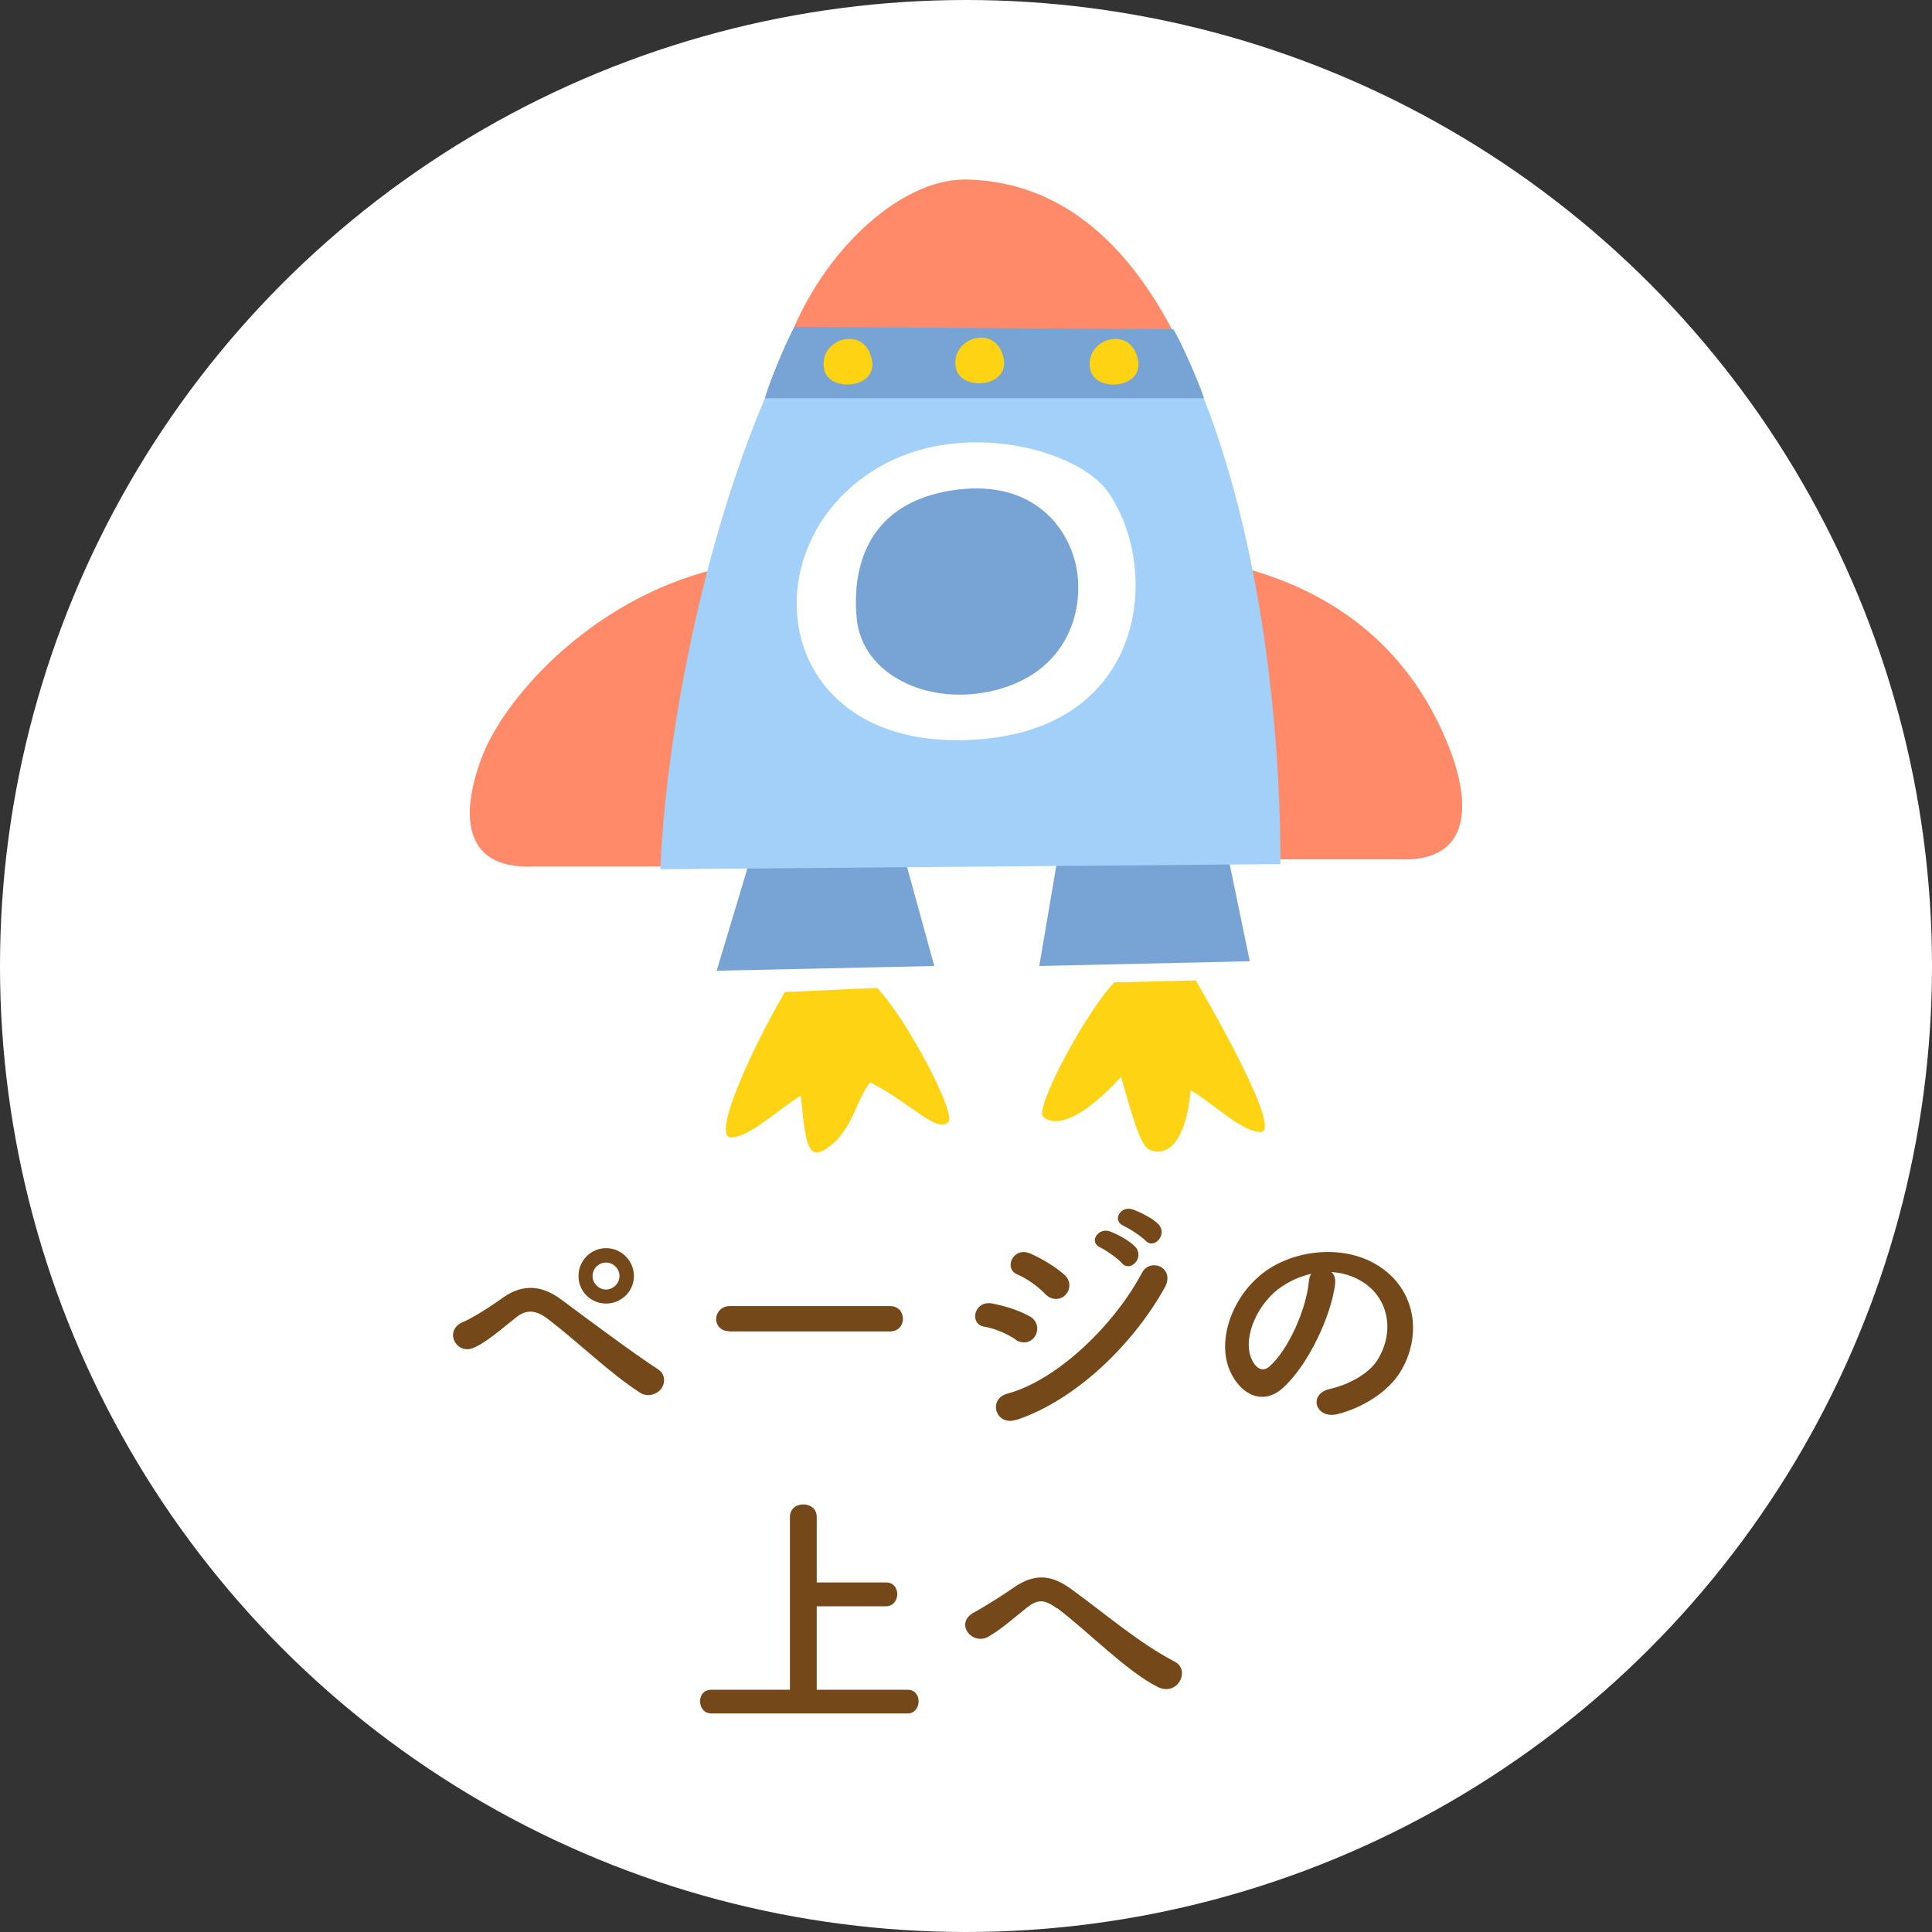 <?xml version="1.0" encoding="UTF-8"?><svg id="_レイヤー_2" xmlns="http://www.w3.org/2000/svg" viewBox="0 0 106 106"><rect x="0" y="0" width="106" height="106" fill="#333333" stroke="none"/><defs><style>.cls-1{fill:#fe8a69;}.cls-2{fill:#fff;}.cls-3{fill:#fdd313;}.cls-4{fill:#744818;}.cls-5{fill:#a2d0f8;}.cls-6{fill:#77a4d5;}</style></defs><g id="data"><g><circle class="cls-2" cx="53" cy="53" r="53"/><g><path class="cls-4" d="M35.1,76.4c-1.68-1.09-3.25-2.66-5.06-4.05-.66-.5-1.18-.5-1.71-.08-1.04,.83-1.71,1.41-2.35,1.68-.95,.41-1.68-.97-.55-1.43,.36-.15,1.22-.64,2.17-1.33,1.16-.81,2.21-.62,3.18,.1,1.12,.83,3.85,2.88,5.34,3.85,.41,.27,.38,.78,.14,1.08-.24,.29-.74,.46-1.16,.18Zm-1.85-4.88c-.84,0-1.51-.67-1.51-1.51s.67-1.53,1.51-1.53,1.53,.69,1.53,1.53-.69,1.51-1.53,1.51Zm0-2.25c-.41,0-.74,.34-.74,.74s.34,.74,.74,.74,.74-.34,.74-.74-.34-.74-.74-.74Z"/><path class="cls-4" d="M40.03,73.04c-.5,0-.74-.34-.74-.67s.27-.71,.74-.71h8.8c.48,0,.71,.35,.71,.7s-.24,.69-.71,.69h-8.8Z"/><path class="cls-4" d="M55.74,73.5c-.52-.34-1.16-.62-1.74-.71-.84-.14-.57-1.47,.45-1.27,.66,.13,1.42,.35,2.04,.7,.45,.24,.5,.73,.32,1.05-.18,.34-.62,.53-1.08,.24Zm0,4.4c-1.11,.36-1.57-1.15-.46-1.44,2.79-.76,5.9-3.84,7.37-6.62,.46-.87,1.86-.29,1.25,.81-1.79,3.21-4.97,6.21-8.15,7.26Zm1.62-6.89c-.43-.45-1-.85-1.53-1.08-.8-.32-.24-1.57,.71-1.15,.62,.28,1.33,.69,1.86,1.16,.38,.34,.32,.81,.07,1.09-.25,.28-.74,.36-1.12-.03Zm3.04-2.55c-.71-.29-.15-1.13,.49-.9,.38,.14,1.08,.5,1.39,.84,.55,.59-.27,1.44-.73,.9-.18-.22-.87-.71-1.15-.84Zm1.28-1.19c-.71-.28-.21-1.13,.45-.92,.38,.13,1.09,.48,1.41,.8,.56,.56-.22,1.44-.7,.91-.2-.21-.88-.67-1.16-.78Z"/><path class="cls-4" d="M73.25,70.45c-.22,1.78-1.48,4.43-2.83,5.67-1.08,1-2.26,.45-2.87-.76-.88-1.74,.06-4.34,1.93-5.65,1.72-1.19,4.29-1.39,6.05-.32,2.17,1.3,2.52,3.88,1.3,5.88-.66,1.08-2.03,1.95-3.42,2.31-1.23,.32-1.67-1.09-.46-1.37,1.06-.24,2.14-.84,2.61-1.57,.99-1.57,.62-3.4-.77-4.29-.55-.35-1.13-.52-1.74-.56,.15,.14,.24,.36,.2,.64Zm-3.11,.27c-1.3,1.01-2,2.87-1.42,3.95,.21,.41,.57,.62,.92,.31,1.05-.92,2.03-3.15,2.17-4.66,.01-.17,.06-.32,.13-.43-.64,.14-1.27,.43-1.81,.84Z"/><path class="cls-4" d="M39.03,94.01c-.41,0-.62-.34-.62-.67s.2-.63,.62-.63h4.31v-9.48c0-.46,.36-.69,.73-.69s.74,.22,.74,.69v3.59h3.8c.41,0,.62,.32,.62,.64s-.21,.67-.62,.67h-3.8v4.58h4.99c.41,0,.6,.32,.6,.64s-.21,.66-.6,.66h-10.77Z"/><path class="cls-4" d="M57.98,88.24c-.7-.52-1.06-.49-1.65-.03-.67,.53-1.33,1.13-2.07,1.57-.92,.55-1.93-.73-.81-1.32,.35-.18,1.41-.83,2.13-1.33,1.22-.87,2.16-.69,3.17,.04,1.79,1.29,3.74,2.98,5.69,3.99,.91,.46,.17,1.93-.91,1.4-1.7-.84-3.91-3.12-5.53-4.33Z"/></g><g><path class="cls-3" d="M43.06,54.43c-2.12,3.67-4.01,8.07-2.92,7.98s2.46-1.48,3.8-2.3c.24,2.64,.4,3.58,1.4,2.91,1.47-.98,1.56-2.59,2.41-3.64,2.38,1.25,3.65,2.81,4.29,2.17,.43-.43-2.24-5.59-3.92-7.35l-5.06,.23Z"/><path class="cls-3" d="M65.61,53.79c2.12,3.67,4.62,8.41,3.52,8.32-1.09-.09-2.46-1.48-3.8-2.3-.24,2.64-1.17,3.74-2.28,3.26-.5-.21-.99-2.06-1.54-3.99-2.15,2.36-3.65,2.81-4.29,2.17-.43-.43,2.24-5.59,3.92-7.35l4.46-.11Z"/><polygon class="cls-6" points="41.27 46.77 39.32 53.26 51.26 53 49.44 46.38 41.27 46.77"/><polygon class="cls-6" points="58.32 45.34 57.02 53 68.57 52.74 67.01 45.21 58.32 45.34"/><path class="cls-1" d="M39.88,31.09c-7.05,1.44-12.1,6.99-13.42,10.4-1.1,2.84-1.32,6.24,2.83,6.05h10.96l-.38-16.44Z"/><path class="cls-1" d="M66.12,30.7c8.88,1.51,12.1,6.99,13.42,10.4,1.1,2.84,1.32,6.24-2.84,6.05h-10.96s.38-16.44,.38-16.44Z"/><path class="cls-5" d="M36.23,47.7c.57-13.61,7.04-38.22,17.58-37.71,11.62,.57,16.44,20.98,16.44,37.42l-34.02,.28Z"/><path class="cls-2" d="M52.49,40.61c-10.17,0-11.35-10.77-4.35-14.93,4.68-2.78,11.06-.98,12.66,1.32,3.02,4.35,2.09,13.61-8.31,13.61Z"/><path class="cls-1" d="M42.96,19.56l21.97-.21c-2.27-4.89-5.95-9.38-11.91-9.5-3.69-.07-8.29,4.18-10.06,9.71Z"/><path class="cls-6" d="M54.18,37.96c-3.34,.68-6.9-.94-7.18-4.06s.84-6.3,5.2-6.99c4.16-.66,6.24,1.7,6.8,3.97s-.19,6.14-4.82,7.09Z"/><path class="cls-6" d="M66.06,21.85h-24.1c.28-.93,1.06-2.88,1.63-3.92l20.79,.14c.4,.64,1.39,2.88,1.68,3.78Z"/><path class="cls-3" d="M45.22,20.28c.28,1.26,2.91,1.05,2.62-.51-.37-2.01-2.99-1.18-2.62,.51Z"/><path class="cls-3" d="M52.45,20.21c.28,1.26,2.91,1.05,2.62-.51-.37-2.01-2.99-1.18-2.62,.51Z"/><path class="cls-3" d="M59.82,20.28c.28,1.26,2.91,1.05,2.62-.51-.37-2.01-2.99-1.18-2.62,.51Z"/></g></g></g></svg>